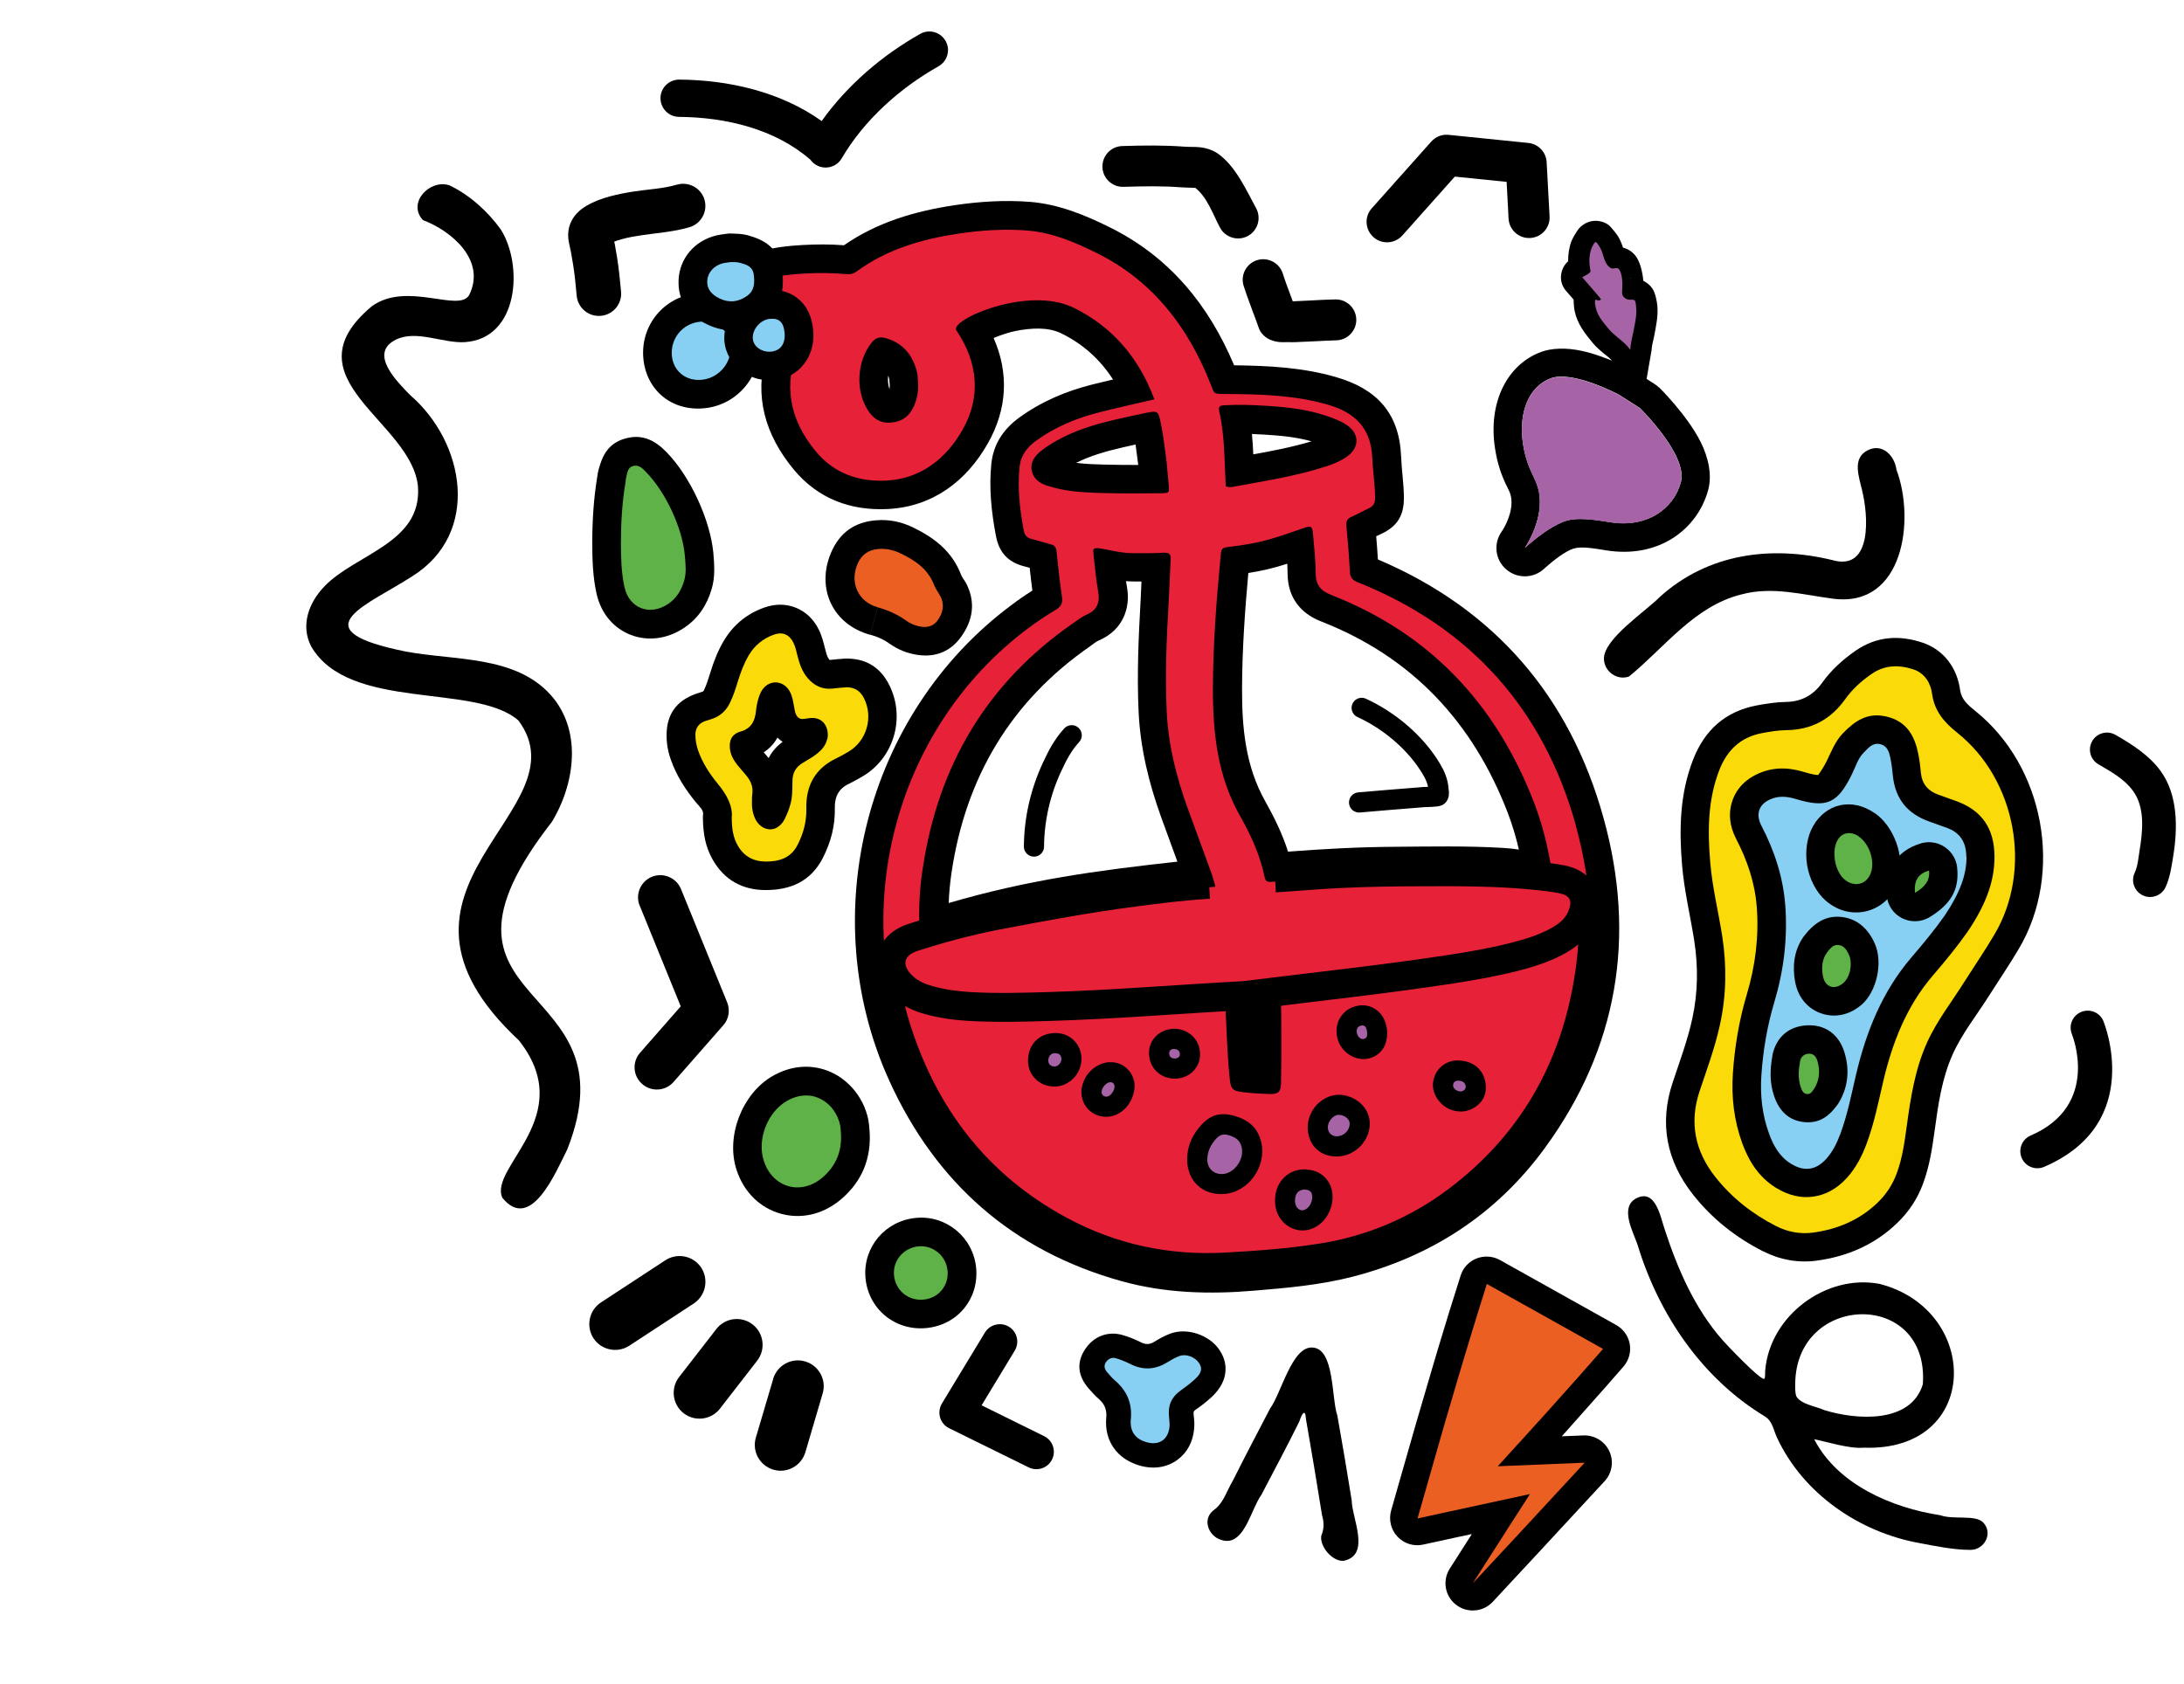 <svg xmlns="http://www.w3.org/2000/svg" width="433" height="334" viewBox="0 0 433 334" fill="none"><path d="M324.648 246.797C328.864 260.672 337.438 273.342 349.933 280.886C351.409 281.809 351.574 283.469 352.282 285.013C357.454 296.218 368.715 303.881 380.647 306.001C383.854 306.61 387.394 307.335 390.664 307.335C393.411 307.337 395.21 304.082 393.207 301.924C391.707 300.284 387.217 301.408 384.683 300.464C375.045 298.999 364.275 294.34 359.683 285.391C362.255 285.901 366.641 287.323 369.493 287.069C392.848 287.917 392.754 259.674 372.594 254.579C362.012 252.608 350.876 260.896 349.969 271.756C349.926 272.077 350.012 273.185 349.815 273.393C349.25 273.982 342.166 266.506 341.512 265.738C335.986 259.459 332.638 251.698 330.051 243.813C329.225 241.431 328.257 235.56 324.365 237.649C321.07 239.417 323.812 244.325 324.65 246.8L324.648 246.797ZM381.221 274.498C378.809 282.38 367.979 281.568 361.679 279.617C360.005 278.839 356.98 278.479 356.11 276.822C355.899 276.132 355.898 275.176 355.919 274.454C356.019 256.306 382.559 255.672 381.221 274.498Z" fill="black"></path><path d="M258.916 281.367C260.033 287.722 261.079 294.088 262.107 300.46C262.514 301.852 262.545 303.198 261.949 304.532C261.637 306.71 264.175 309.667 266.375 309.505C271.837 308.375 268.055 301.173 267.982 297.476C267.085 291.874 266.141 286.282 265.144 280.697C263.947 277.307 264.629 267.462 260.236 267.208C256.141 266.909 254.04 276.274 251.809 279.295C249.344 284.037 246.838 288.78 244.45 293.557C244.098 294.137 243.794 294.756 243.494 295.377C242.738 296.944 242.002 298.526 240.551 299.516C238.624 301.065 239.295 303.733 241.2 304.948C245.354 307.228 247.051 302.604 248.687 299.007C249.134 298.027 249.574 297.124 250.06 296.456C252.598 291.608 255.183 286.779 257.605 281.869C257.973 280.745 258.772 278.925 258.918 281.368L258.916 281.367Z" fill="black"></path><path fill-rule="evenodd" clip-rule="evenodd" d="M153.283 273.426C154.092 270.716 156.933 269.161 159.644 269.97C162.354 270.779 163.908 273.62 163.099 276.33L159.674 287.968C158.865 290.678 156.024 292.232 153.314 291.424C150.604 290.615 149.049 287.774 149.858 285.063L153.302 273.414L153.283 273.426ZM134.643 273.057C132.902 275.294 133.322 278.52 135.546 280.243C137.771 281.966 141.009 281.565 142.732 279.34L150.117 269.817C151.858 267.58 151.438 264.354 149.214 262.631C146.977 260.889 143.751 261.309 142.028 263.534L134.643 273.057ZM119.145 258.268C116.785 259.822 116.125 262.995 117.66 265.367C119.214 267.727 122.386 268.387 124.759 266.852L137.544 258.478C139.904 256.924 140.564 253.751 139.029 251.379C137.475 249.019 134.303 248.359 131.93 249.894L119.145 258.268Z" fill="black"></path><path fill-rule="evenodd" clip-rule="evenodd" d="M410.788 205.079C410.064 203.359 410.885 201.379 412.614 200.667C414.343 199.955 416.314 200.763 417.025 202.492C417.025 202.492 425.433 222.714 405.267 231.383C403.556 232.12 401.56 231.329 400.824 229.618C400.087 227.907 400.878 225.911 402.589 225.175C416.608 219.139 410.776 205.087 410.776 205.087L410.788 205.079Z" fill="black"></path><path fill-rule="evenodd" clip-rule="evenodd" d="M416.044 151.565C414.43 150.64 413.866 148.569 414.806 146.955C415.73 145.341 417.801 144.792 419.416 145.716C422.688 147.599 426.082 149.75 428.346 152.859C431.828 157.62 431.766 164.235 430.867 169.743C430.527 171.822 430.243 173.98 429.345 175.918C428.554 177.602 426.548 178.339 424.864 177.563C423.165 176.771 422.428 174.765 423.219 173.081C423.853 171.71 423.948 170.138 424.19 168.666C424.82 164.827 425.317 160.154 422.897 156.836C421.185 154.48 418.516 153.001 416.044 151.565Z" fill="black"></path><path fill-rule="evenodd" clip-rule="evenodd" d="M372.07 150.322C371.96 150.396 371.827 150.476 371.747 150.57C370.419 151.808 370.025 153.559 369.259 155.115C367.416 158.812 365.615 160.47 363.738 161.276C361.838 162.087 359.369 162.266 355.398 160.951C354.241 160.563 353.098 160.412 351.968 160.889C351.059 161.279 350.712 162.276 351.259 163.1C352.071 164.32 352.877 165.516 353.445 166.89C356.395 174.079 357.403 181.494 356.375 189.221C355.797 193.622 354.578 197.862 353.544 202.137C351.964 208.624 350.912 215.159 352.542 221.794C353.063 223.923 353.789 225.956 355.3 227.601C356.208 228.573 357.148 229.234 358.151 229.152C359.168 229.078 359.997 228.265 360.738 227.168C362.154 225.078 362.918 222.716 363.56 220.318C364.737 215.886 365.661 211.396 366.988 207.019C368.795 201.049 371.25 195.389 375.23 190.413C378.137 186.796 381.386 183.418 383.671 179.611C383.699 179.567 383.737 179.508 383.765 179.464C386.195 175.688 387.32 172.792 387.264 169.742C387.232 168.173 386.497 167.126 385.046 166.551C383.747 166.032 382.387 165.639 381.087 165.119C376.293 163.216 373.376 159.827 372.782 154.513C372.639 153.183 372.515 151.824 372.18 150.537C372.165 150.465 372.134 150.383 372.098 150.278L372.07 150.322ZM383.213 148.553C383.558 150.116 383.735 151.715 383.921 153.3C383.999 154.052 384.538 154.437 385.214 154.703C386.514 155.223 387.874 155.616 389.159 156.126C389.631 156.324 390.074 156.503 390.498 156.712C388.986 154.034 387.007 151.635 384.573 149.69C384.111 149.313 383.65 148.936 383.222 148.539L383.213 148.553ZM373.4 138.885C374.005 138.941 374.596 139.05 375.174 139.212C376.126 139.468 377.032 139.86 377.907 140.398C377.719 139.721 377.589 139.019 377.487 138.272C377.471 138.2 377.45 138.104 377.42 138.022C376.336 137.682 375.257 137.593 374.262 138.279C373.976 138.468 373.696 138.681 373.415 138.895L373.4 138.885ZM358.066 150.038C358.348 150.114 358.62 150.205 358.892 150.296C358.936 150.324 359.014 150.333 359.082 150.355C359.129 150.282 359.175 150.209 359.208 150.126C359.283 150.008 359.319 149.887 359.379 149.76C358.961 149.865 358.504 149.966 358.066 150.038ZM400.226 188.192C398.363 191.339 396.299 194.379 394.343 197.446C391.928 201.294 389.026 204.873 387.149 209.044C385.004 213.828 384.272 218.956 383.578 224.088C383.085 227.676 382.548 231.236 381.279 234.68C380.157 237.701 378.489 240.25 376.182 242.474C371.697 246.818 366.263 249.153 360.181 249.98C356.498 250.479 352.872 249.817 349.574 248.126L349.565 248.141C344.126 245.372 339.426 241.671 335.64 236.86C330.398 230.191 328.921 222.765 331.627 214.643C333.011 210.467 334.57 206.341 335.507 202.025C336.644 196.845 336.7 191.678 335.89 186.474C335.105 181.492 333.905 176.577 333.486 171.54C332.89 164.449 333.029 157.435 335.665 150.651C337.947 144.777 342.053 141.059 348.297 139.881C350.197 139.524 352.123 139.225 354.044 139.191C357.124 139.154 359.488 137.875 361.268 135.377C363.039 132.893 365.296 130.844 367.829 129.074C372.058 126.136 376.544 125.901 381.128 127.422C385.537 128.893 388.041 132.638 388.602 136.775C388.862 138.696 390.135 139.776 391.563 140.935C405.366 151.953 409.185 173.117 400.226 188.192Z" fill="black"></path><path d="M395.408 185.324C402.998 172.555 399.747 154.644 388.068 145.313C385.453 143.231 383.516 141.024 383.045 137.524C382.762 135.443 381.597 133.482 379.366 132.74C376.498 131.798 373.679 131.816 371.036 133.66C369.036 135.047 367.248 136.652 365.843 138.627C362.945 142.683 359.114 144.739 354.108 144.786C352.525 144.809 350.908 145.078 349.335 145.375C345.135 146.164 342.434 148.714 340.886 152.661C338.562 158.633 338.542 164.814 339.072 171.037C339.489 175.948 340.671 180.729 341.44 185.576C342.355 191.487 342.284 197.326 340.996 203.195C340.015 207.71 338.412 212.034 336.954 216.39C334.886 222.607 336.048 228.262 340.061 233.363C343.336 237.517 347.422 240.724 352.125 243.126C354.399 244.287 356.885 244.759 359.433 244.423C364.316 243.76 368.687 241.924 372.292 238.443C373.983 236.797 375.21 234.937 376.03 232.714C377.162 229.678 377.596 226.507 378.029 223.336C378.795 217.671 379.676 212.018 382.052 206.741C384.04 202.332 387.059 198.539 389.599 194.461C391.537 191.423 393.573 188.427 395.408 185.324ZM379.589 193.937C376.051 198.349 373.935 203.379 372.332 208.674C371.028 212.983 370.118 217.42 368.964 221.784C368.155 224.799 367.147 227.706 365.369 230.33C361.655 235.827 355.663 236.319 351.142 231.431C348.971 229.075 347.807 226.206 347.07 223.155C345.229 215.621 346.287 208.202 348.076 200.836C349.076 196.746 350.25 192.705 350.798 188.512C351.692 181.773 350.819 175.311 348.25 169.047C347.818 168.007 347.183 167.127 346.575 166.202C344.015 162.318 345.479 157.533 349.793 155.723C352.226 154.694 354.662 154.824 357.145 155.624C361.33 156.993 362.258 156.574 364.222 152.623C365.284 150.472 366.079 148.192 367.918 146.475C371.7 142.942 376.307 144.168 377.59 149.178C377.993 150.715 378.16 152.329 378.337 153.929C378.678 156.954 380.397 158.856 383.132 159.941C384.432 160.46 385.791 160.853 387.101 161.358C390.858 162.847 392.801 165.594 392.859 169.678C392.925 173.684 391.65 177.558 388.462 182.523C386.055 186.521 382.65 190.109 379.589 193.937Z" fill="#FBDA09"></path><path fill-rule="evenodd" clip-rule="evenodd" d="M364.104 192.253C364.311 191.766 364.445 191.233 364.308 190.67C364.13 191.176 364.098 191.713 364.104 192.253ZM367.159 171.965C367.549 172.421 368.035 173.02 368.32 172.541C368.816 171.763 368.621 170.71 368.308 169.808C368.006 168.955 367.564 168.094 366.785 167.762C366.104 168.959 366.274 170.926 367.149 171.98L367.159 171.965ZM355.97 164.908C356.023 164.695 356.101 164.476 356.169 164.272C355.995 164.222 355.81 164.187 355.635 164.138C355.742 164.391 355.863 164.655 355.97 164.908ZM358.22 225.582C357.978 225.572 357.722 225.553 357.465 225.534C357.608 225.667 357.765 225.808 357.941 225.921C358.031 225.813 358.121 225.705 358.22 225.582ZM376.064 184.544C375.142 184.079 374.308 183.444 373.572 182.624C373.315 182.769 373.066 182.899 372.812 183.006C373.095 183.372 373.373 183.777 373.633 184.211C374.033 184.879 374.379 185.534 374.653 186.204C374.672 186.175 374.7 186.131 374.719 186.101C375.172 185.585 375.611 185.06 376.04 184.549L376.064 184.544ZM360.505 153.659C360.772 153.272 361.603 152.067 362.132 150.98C363.087 149.029 363.852 146.957 365.447 145.332C367.708 143.017 370.207 141.204 373.981 142.085C378.109 143.026 379.623 146.057 380.315 149.471C380.567 150.726 380.723 152.003 380.84 153.275C381.063 155.482 382.279 156.877 384.355 157.603C385.503 158.005 386.617 158.427 387.75 158.82C392.987 160.675 395.403 164.364 395.426 169.829C395.452 174.286 394.044 178.92 390.109 184.731C390.1 184.745 390.081 184.775 390.071 184.789C388.119 187.59 385.706 190.531 383.219 193.425C377.987 199.522 375.162 206.764 373.361 214.472C372.396 218.605 371.562 222.76 370.087 226.754C369.171 229.225 367.982 231.543 366.201 233.524C364.146 235.806 361.851 236.943 359.531 237.279C357.21 237.616 354.709 237.135 352.098 235.531C348.71 233.431 346.73 230.289 345.422 226.708C343.792 222.24 343.245 217.597 343.561 212.863C343.923 207.54 344.793 202.293 346.332 197.163C348.01 191.523 348.745 185.777 348.298 179.876C347.935 175.04 346.407 170.576 344.192 166.313C342.876 163.78 342.716 161.345 343.312 159.247C343.947 156.989 345.461 154.94 348.201 153.591C351.27 152.081 354.399 152.096 357.601 153.065C358.427 153.324 359.174 153.511 359.828 153.619C360.012 153.654 360.293 153.668 360.472 153.679L360.505 153.659Z" fill="black"></path><path d="M389.84 169.878C389.831 167.044 388.628 165.079 385.91 164.129C384.777 163.737 383.648 163.305 382.516 162.913C378.212 161.406 375.753 158.432 375.284 153.859C375.18 152.761 375.052 151.667 374.837 150.58C374.58 149.301 374.316 147.935 372.758 147.561C371.23 147.205 370.398 148.347 369.48 149.268C368.316 150.445 367.899 152.038 367.193 153.466C364.317 159.333 362.188 160.307 356.014 158.432C354.216 157.884 352.461 157.755 350.735 158.615C348.588 159.682 348.105 161.604 349.22 163.74C351.786 168.681 353.513 173.871 353.944 179.473C354.443 186.068 353.645 192.497 351.758 198.788C350.346 203.524 349.535 208.354 349.209 213.266C348.945 217.207 349.375 221.095 350.739 224.815C351.608 227.207 352.82 229.384 355.093 230.773C357.704 232.376 360.03 232.064 362.084 229.783C363.378 228.337 364.199 226.631 364.873 224.831C366.27 221.056 367.041 217.129 367.952 213.209C369.972 204.608 373.176 196.576 379.022 189.776C381.367 187.04 383.663 184.251 385.522 181.597C388.616 177.006 389.901 173.407 389.879 169.882M362.77 208.354C364.306 211.481 363.904 214.57 362.201 217.53C361.223 219.095 359.951 220.183 358.015 219.98C356.041 219.773 355.147 218.295 354.554 216.636C353.653 214.1 353.77 211.49 354.322 208.91C354.675 207.256 356.479 205.95 358.364 205.811C360.393 205.64 361.905 206.604 362.761 208.369M368.878 187.165C370.636 190.041 370.172 192.904 368.953 195.203C367.146 198.035 364.646 199.104 362.2 198.472C360.142 197.943 358.837 196.202 358.599 193.469C358.395 191.233 358.651 189.084 359.891 187.108C362.288 183.352 366.552 183.368 368.878 187.165ZM362.925 175.623C360.591 172.874 360.229 167.585 362.202 164.59C363.518 162.56 366.252 161.641 368.532 162.435C373.336 164.096 375.825 171.198 373.116 175.54C370.848 179.192 365.982 179.246 362.916 175.638M377.065 177.667C375.913 174.392 378.543 169.979 381.979 169.384C383.779 169.087 385.289 170.216 385.568 172.108C385.768 173.412 385.287 175.17 384.158 176.907C383.575 177.691 382.75 178.693 381.624 179.357C379.739 180.467 377.797 179.724 377.065 177.667Z" fill="#87D0F3"></path><path fill-rule="evenodd" clip-rule="evenodd" d="M371.651 161.204C375.464 163.803 377.656 169.785 376.437 174.252C375.478 177.728 373.076 179.809 370.388 180.592C367.757 181.35 364.625 180.92 361.936 178.564C360.123 176.974 358.737 174.355 358.28 171.545C357.818 168.71 358.295 165.794 359.514 163.722C362.049 159.393 367.069 158.095 371.656 161.228L371.651 161.204Z" fill="black"></path><path d="M368.489 165.835C366.933 164.78 365.205 165.061 364.346 166.536C363.071 168.696 363.735 172.671 365.627 174.333C367.677 176.136 370.317 175.364 371.019 172.776C371.666 170.402 370.511 167.229 368.48 165.85" fill="#5FB247"></path><path fill-rule="evenodd" clip-rule="evenodd" d="M357.439 185.936L357.448 185.921C357.505 185.833 357.57 185.731 357.641 185.652C359.608 183.087 361.95 181.423 365.232 181.844C368.446 182.244 370.542 184.427 371.732 187.19C373.388 191.034 371.982 196.765 369.053 199.252C366.39 201.517 363.468 201.759 361.14 200.975C358.743 200.169 356.535 198.161 355.889 194.61C355.335 191.531 355.714 188.51 357.43 185.951L357.439 185.936Z" fill="black"></path><path d="M362.098 189.054C361.208 190.385 361.119 191.98 361.421 193.577C361.818 195.771 363.733 196.394 365.442 194.945C366.79 193.802 367.35 191.145 366.596 189.383C366.185 188.44 365.631 187.529 364.542 187.392C363.4 187.241 362.771 188.161 362.098 189.054Z" fill="#5FB247"></path><path fill-rule="evenodd" clip-rule="evenodd" d="M351.363 209.438C352.117 205.376 355.067 203.212 358.946 203.313C362.56 203.409 364.856 205.7 365.772 208.989C366.688 212.279 366.394 215.457 364.677 218.47C364.565 218.647 364.453 218.823 364.34 218.999C362.841 221.057 361.012 222.759 357.897 222.527C354.435 222.259 352.633 220.035 351.703 217.253C350.84 214.658 350.918 212.044 351.387 209.432L351.363 209.438Z" fill="black"></path><path d="M356.883 210.462C356.574 212.143 356.438 213.812 356.984 215.481C357.204 216.138 357.456 216.877 358.278 216.947C359.11 217.003 359.384 216.249 359.793 215.705C360.741 214.059 360.86 212.318 360.361 210.513C360.141 209.691 359.692 208.971 358.779 208.946C357.803 208.922 357.051 209.454 356.874 210.476" fill="#5FB247"></path><path fill-rule="evenodd" clip-rule="evenodd" d="M380.72 167.28C380.931 167.208 381.133 167.151 381.34 167.118C381.883 167.011 382.442 166.975 382.984 167.032C383.923 167.115 384.803 167.449 385.557 167.951C386.311 168.452 386.943 169.145 387.389 169.966C387.645 170.439 387.834 170.952 387.946 171.52C387.994 171.736 388.027 171.943 388.036 172.155C388.457 176.512 386.707 179.318 382.591 181.854C380.936 182.862 378.876 182.952 377.135 182.089C375.394 181.226 374.234 179.515 374.06 177.587C373.78 174.662 374.452 172.572 375.512 170.977C376.627 169.294 378.301 168.029 380.696 167.285L380.72 167.28Z" fill="black"></path><path d="M382.454 172.619C380.41 173.235 379.43 174.447 379.665 177.055C381.607 175.857 382.669 174.677 382.454 172.619Z" fill="#5FB247"></path><path d="M363.261 111.059C351.131 108.116 338.628 109.749 329.113 118.337C326.211 121.278 318.035 126.623 317.995 130.578C317.999 133.089 320.539 135.013 322.963 134.151C329.983 128.446 335.918 120.161 345.277 117.867C351.377 116.221 357.389 117.938 363.455 118.724C377.413 120.531 379.73 103.083 375.99 93.136C375.636 90.346 373.162 87.806 370.278 89.295C367.148 90.867 368.571 94.552 369.157 97.148C370.398 102.049 371.308 113.39 363.258 111.056L363.261 111.059Z" fill="black"></path><path fill-rule="evenodd" clip-rule="evenodd" d="M231.5 184.696C229.575 184.931 227.629 185.169 225.705 185.425C216.798 186.578 207.956 188.226 199.14 189.932C197.285 190.282 195.455 190.689 193.629 191.136C198.347 191.367 203.09 191.214 207.816 191.083C215.702 190.844 223.565 190.347 231.427 189.829C231.164 189.152 230.99 188.347 230.987 187.426C230.988 186.344 231.187 185.445 231.502 184.715L231.5 184.696ZM262.507 182.006C262.831 182.697 263.041 183.459 263.141 184.331C263.228 185.284 263.165 186.131 262.953 186.892C270.816 185.954 278.654 184.958 286.493 183.762C290.156 183.207 293.831 182.571 297.424 181.683C292.382 181.422 287.325 181.443 282.247 181.446C276.608 181.46 270.975 181.533 265.361 181.825C264.422 181.871 263.464 181.938 262.507 182.006ZM256.247 180.935L256.195 180.359L256.249 180.955L256.247 180.935ZM176.345 77.194C176.42 76.707 176.415 76.207 176.341 75.613C176.335 75.553 176.33 75.493 176.323 75.414C176.323 75.414 176.306 75.235 176.294 75.096C176.234 74.881 176.174 74.666 176.094 74.454C175.977 75.365 176.064 76.319 176.343 77.175L176.345 77.194ZM259.984 87.505C256.934 86.642 253.778 86.369 250.609 86.178C249.802 86.131 248.995 86.085 248.209 86.056C248.333 87.407 248.414 88.741 248.478 90.097C252.349 89.404 256.214 88.65 259.985 87.525L259.984 87.505ZM225.136 88.142C224.251 88.343 223.366 88.544 222.481 88.745C219.336 89.473 216.243 90.336 213.364 91.78C215.234 92.03 217.125 92.078 218.996 92.127C221.21 92.186 223.439 92.203 225.667 92.2C225.484 90.854 225.321 89.507 225.138 88.162L225.136 88.142ZM233.429 170.861C232.361 167.954 231.292 165.047 230.244 162.139C227.8 155.372 226.083 148.439 225.744 141.2C225.391 133.822 225.723 126.462 226.135 119.094C226.199 117.826 226.266 116.579 226.311 115.313C225.649 115.313 224.985 115.294 224.322 115.294C223.98 115.285 223.618 115.278 223.233 115.233C223.282 115.549 223.331 115.865 223.4 116.179C223.84 118.582 223.563 120.61 222.796 122.323C221.926 124.225 220.431 125.883 217.806 127.024C217.207 127.279 216.707 127.745 216.179 128.114C200.377 139.049 191.441 154.185 188.648 173.065C188.348 175.055 188.169 177.055 188.091 179.064C203.712 174.494 217.312 172.632 233.429 170.861ZM306.514 193.09C304.804 193.706 303.083 194.204 301.317 194.646C294.682 196.293 287.945 197.248 281.206 198.184C274.049 199.157 266.88 200.012 259.712 200.866C259.727 202.347 259.74 203.808 259.735 205.29C259.744 208.474 259.734 211.659 259.684 214.848C259.632 217.797 258.62 219.472 257.479 220.597C256.317 221.725 254.598 222.683 251.621 222.614C249.752 222.584 247.893 222.453 246.027 222.243C242.862 221.871 241.327 220.89 240.304 219.802C239.325 218.749 238.464 217.226 238.146 214.19C237.768 210.48 237.628 206.747 237.448 203.019C231.125 203.456 224.814 203.811 218.504 204.167C210.558 204.632 202.604 205.017 194.65 204.742C192.032 204.641 189.391 204.521 186.823 204.095C191.884 218.193 200.782 229.257 214.313 236.534C223.157 241.294 232.633 243.293 242.719 242.733C248.77 242.401 254.811 241.95 260.767 241.006C269.176 239.677 276.928 236.426 283.766 231.296C296.69 221.585 303.983 208.682 306.537 193.128L306.514 193.09ZM251.623 101.026C249.768 101.375 247.892 101.707 246.037 102.056C244.576 102.33 243.067 102.508 241.094 101.787C239.142 101.064 237.761 99.347 237.436 97.334C237.323 99.387 236.603 100.514 235.987 101.251C235.189 102.185 233.802 103.474 230.354 103.528C227.346 103.562 224.337 103.576 221.324 103.551C222.286 103.764 223.389 103.963 224.494 103.983C226.483 104.001 228.472 104.02 230.448 103.9C233.083 103.739 234.712 104.652 235.785 105.636C236.223 106.036 236.627 106.5 236.958 107.051C237.378 105.931 238.013 105.192 238.661 104.592C239.587 103.747 240.811 103.074 242.736 102.838C246.687 102.358 248.95 101.871 251.605 101.048L251.623 101.026ZM255.195 111.795C252.62 112.611 250.481 113.147 247.494 113.62C246.804 121.233 246.275 128.852 246.25 136.505C246.221 144.318 246.917 151.945 250.891 158.973C252.665 162.135 254.268 165.414 255.368 168.878C262.384 168.338 269.394 167.958 276.436 167.917C283.597 167.864 290.789 167.708 297.953 168.136C299.266 168.216 300.259 168.326 301.135 168.466C300.57 166.014 299.847 163.597 298.95 161.235C292.075 143.317 280.051 130.335 262.024 123.269C259.734 122.376 258.199 121.174 257.146 119.748C256.002 118.21 255.307 116.311 255.272 113.731C255.273 113.09 255.235 112.452 255.217 111.813L255.195 111.795ZM264.238 98.052C263.283 98.359 262.306 98.649 261.325 98.899C261.86 99.05 262.32 99.248 262.722 99.472C263.116 98.955 263.614 98.469 264.216 98.034L264.238 98.052ZM226.924 64.627C223.706 60.815 219.78 57.608 214.946 55.226C211.246 53.4 207.496 51.68 203.291 51.343C199.146 51.02 195.036 51.295 190.957 51.908C184.62 52.846 178.509 54.506 173.241 58.371C171.416 59.7 169.595 60.206 167.308 59.994C165.648 59.845 163.976 59.778 162.313 59.809C163.73 60.381 164.878 61.518 165.45 62.948C166.047 64.435 165.998 66.102 165.306 67.527C165.003 68.176 164.747 68.66 164.513 69.182C164.262 69.725 164.01 70.269 163.759 70.813C161.393 76.336 162.45 81.327 166.217 85.87C168.608 88.756 171.871 89.76 175.489 89.59C175.767 89.564 176.066 89.537 176.345 89.511C172.296 89.581 169.392 87.663 167.301 84.329C163.664 78.572 164.11 70.04 168.331 64.608C169.659 62.884 171.103 61.991 172.67 61.568C174.08 61.179 175.759 61.106 177.891 61.812C180.418 62.663 182.443 63.96 183.983 65.662C183.824 63.694 184.571 61.323 187.292 59.252C189.509 57.587 194.114 55.485 199.34 54.467C204.744 53.413 210.741 53.587 215.427 55.883C220.006 58.108 223.827 61.044 226.965 64.643L226.924 64.627ZM234.621 79.466C235.057 80.287 235.458 81.372 235.747 82.788C236.311 85.44 236.575 88.12 236.959 90.788C236.968 90.888 236.976 90.967 236.985 91.066C237.077 92.079 237.171 93.112 237.264 94.125C237.137 90.311 237.071 86.512 236.23 82.804C236.06 82.038 235.997 81.343 236.002 80.742C235.624 80.115 235.207 79.292 234.742 78.153C234.275 76.994 233.79 75.856 233.288 74.761C233.641 75.55 233.955 76.342 234.271 77.174C234.539 77.911 234.672 78.7 234.621 79.466ZM213.294 104.424C213.835 103.974 214.481 103.575 215.279 103.302C213.927 103.225 212.572 103.108 211.209 102.912C212.069 103.314 212.738 103.834 213.294 104.424ZM167.353 48.615C173.941 44.048 181.449 41.86 189.271 40.686C194.202 39.955 199.172 39.642 204.185 40.026C209.867 40.488 214.996 42.584 219.979 45.053C231.918 50.953 239.656 60.521 244.678 72.439C251.47 72.52 258.204 72.847 264.842 74.765C272.923 77.091 277.436 81.887 277.783 90.527C277.888 93.221 278.314 95.906 278.34 98.607C278.365 102.19 277.061 104.392 273.786 105.892C273.478 106.041 273.151 106.191 272.843 106.339C272.982 107.868 273.082 109.401 273.182 110.934C296.299 120.761 311.248 138.082 317.932 162.266C324.427 185.707 320.768 207.851 306.241 227.702C296.729 240.707 283.885 249.09 268.277 253.138C261.826 254.808 255.215 255.392 248.601 255.935C239.757 256.682 230.963 256.444 222.354 254.045C200.771 248.044 185.549 234.553 176.339 214.364C161.353 181.465 171.693 141.467 200.486 120.013C201.837 118.989 203.234 118.02 204.677 117.107C204.479 115.603 204.301 114.097 204.144 112.589C203.814 112.499 203.465 112.411 203.136 112.321C199.726 111.471 198.034 109.422 197.438 106.192C196.543 101.447 196.048 96.685 196.552 91.873C196.966 88.05 198.964 85.084 202.031 82.841C206.415 79.637 211.324 77.567 216.543 76.249C217.917 75.903 219.272 75.579 220.668 75.252C218.142 71.337 214.767 68.22 210.356 66.079C207.752 64.815 204.42 65.039 201.442 65.611C200.001 65.883 198.369 66.472 196.993 67.018C200.031 73.911 199.747 81.127 195.781 88.038C191.609 95.328 184.995 100.498 175.963 100.942C168.688 101.286 162.211 98.933 157.385 93.125C151.587 86.123 149.567 78.497 151.882 70.215C149.694 69.994 148.472 69.364 147.668 68.697C146.517 67.74 145.295 66.009 144.935 61.836C144.835 60.744 144.733 59.632 144.673 58.535C144.543 55.784 145.16 54.185 145.995 53.007C146.846 51.768 148.167 50.626 150.863 49.819C153.561 49.032 156.344 48.738 159.121 48.585C161.877 48.433 164.626 48.423 167.335 48.636L167.353 48.615Z" fill="black"></path><path d="M312.472 163.806C306.096 140.796 291.658 124.449 269.241 115.48C268.242 115.09 267.697 114.619 267.632 113.464C267.472 110.394 267.231 107.312 266.932 104.255C266.841 103.262 267.2 102.788 268.05 102.43C269.19 101.946 270.276 101.306 271.392 100.784C272.317 100.359 272.639 99.708 272.626 98.688C272.606 96.046 272.186 93.421 272.066 90.788C271.835 84.961 268.696 81.803 263.235 80.239C256.576 78.323 249.777 78.162 242.949 78.125C240.419 78.115 240.801 78.121 239.995 76.111C235.533 64.822 228.557 55.686 217.435 50.172C213.084 48.025 208.654 46.107 203.7 45.718C199.131 45.353 194.581 45.649 190.086 46.319C182.838 47.401 175.875 49.399 169.855 53.814C169.234 54.271 168.588 54.45 167.797 54.362C165.023 54.094 162.212 54.091 159.436 54.244C157.1 54.377 154.731 54.593 152.464 55.261C150.567 55.815 150.269 56.282 150.35 58.278C150.403 59.294 150.497 60.327 150.59 61.34C150.887 64.818 150.902 64.756 154.441 64.614C156.282 64.546 158.193 64.371 160.104 65.078C159.784 65.748 159.531 66.272 159.277 66.796C158.991 67.403 158.724 67.988 158.458 68.593C155.164 76.264 156.52 83.21 161.753 89.521C165.362 93.879 170.232 95.557 175.669 95.301C182.604 94.969 187.609 90.867 190.811 85.267C194.55 78.737 193.903 71.867 189.61 65.509C188.218 63.453 203.708 56.572 212.824 61.007C220.597 64.804 225.821 71.016 228.875 79.189C225.022 80.082 221.461 80.867 217.911 81.772C213.399 82.925 209.143 84.675 205.341 87.446C203.611 88.725 202.374 90.34 202.15 92.504C201.696 96.771 202.182 100.992 202.966 105.187C203.126 106.053 203.54 106.636 204.463 106.852C205.737 107.177 207 107.602 208.275 107.926C209.013 108.099 209.366 108.448 209.458 109.24C209.777 112.296 210.098 115.371 210.556 118.413C210.758 119.736 210.235 120.385 209.149 121.025C207.321 122.113 205.544 123.317 203.852 124.573C177.166 144.472 167.582 181.537 181.486 212.032C189.947 230.626 203.969 243.066 223.844 248.602C231.795 250.82 239.92 251 248.086 250.294C254.38 249.76 260.676 249.245 266.812 247.644C281.126 243.934 292.892 236.271 301.618 224.339C315.076 205.967 318.444 185.472 312.427 163.75M241.712 81.502C241.475 80.442 242.074 80.408 242.772 80.364C245.487 80.196 248.185 80.291 250.91 80.462C255.028 80.707 259.101 81.137 263.038 82.48C264.426 82.954 265.817 83.468 267.037 84.298C269.539 85.972 269.566 88.693 267.14 90.477C265.766 91.484 264.176 92.089 262.556 92.598C256.803 94.445 250.844 95.349 244.923 96.45C244.371 96.561 243.783 96.715 243.014 96.424C242.736 91.403 242.84 86.386 241.712 81.502ZM181.052 80.83C180.14 82.716 178.622 83.676 176.546 83.805C174.473 83.954 173.055 82.942 172.02 81.274C169.58 77.411 169.901 71.694 172.72 68.052C173.599 66.91 174.459 66.652 176.012 67.171C179.324 68.271 181.092 70.713 181.853 73.988C181.951 74.4 181.933 74.862 181.934 74.882C182.23 77.238 181.897 79.091 181.054 80.85M206.46 89.366C207.434 88.597 208.498 87.939 209.585 87.319C213.215 85.305 217.142 84.125 221.152 83.199C223.077 82.743 225.008 82.346 226.957 81.928C229.598 81.386 229.623 81.444 230.155 83.979C230.686 86.494 230.938 89.035 231.291 91.586C231.431 93.115 231.571 94.645 231.71 96.174C231.848 97.684 231.837 97.785 230.254 97.809C226.444 97.856 222.631 97.864 218.809 97.772C215.951 97.693 213.092 97.593 210.269 97.01C209.409 96.828 208.566 96.604 207.719 96.341C206.15 95.864 204.885 94.978 204.551 93.306C204.215 91.594 205.188 90.384 206.46 89.366ZM256.389 184.026C255.509 184.066 254.642 184.246 253.774 184.405C252.134 184.695 252.134 184.695 251.978 182.987C251.844 181.517 251.811 180.058 251.58 178.617C251.415 177.47 251.777 177.037 252.915 176.973C256.947 176.725 260.97 176.378 265.004 176.15C270.717 175.849 276.452 175.786 282.17 175.765C289.435 175.743 296.701 175.74 303.932 176.462C305.613 176.629 307.277 176.818 308.931 177.127C311.198 177.561 311.72 178.655 310.828 180.759C310.202 182.259 308.963 183.193 307.629 183.976C305.13 185.405 302.376 186.237 299.611 186.95C295.552 188.002 291.422 188.719 287.285 189.357C273.845 191.425 260.344 192.838 246.85 194.53C246.551 194.557 246.272 194.583 245.974 194.61C233.29 195.287 220.622 196.363 207.911 196.742C202.706 196.897 197.481 197.053 192.275 196.747C189.772 196.595 187.312 196.259 184.884 195.6C183.38 195.176 181.961 194.585 180.819 193.507C178.641 191.423 179.026 189.485 181.835 188.588C187.139 186.882 192.526 185.429 197.99 184.37C206.926 182.653 215.865 180.975 224.892 179.811C229.85 179.158 234.811 178.525 239.784 178.252C241.68 178.139 241.702 178.157 241.977 180.074C242.177 181.598 242.336 183.126 242.416 184.66C242.516 186.414 242.476 186.417 240.63 186.426C239.827 186.419 239.018 186.353 238.218 186.386C237.498 186.411 236.589 186.354 236.584 187.396C236.586 188.297 237.427 188.28 238.072 188.302C239.764 188.367 241.452 188.394 243.121 188.421C247.746 188.52 252.079 186.943 256.512 186.038C257.064 185.927 257.453 185.571 257.377 184.957C257.321 184.342 256.87 184.022 256.311 184.053M251.726 197.59C251.751 200.732 251.759 203.895 251.745 207.041C251.731 209.526 251.675 211.994 251.631 214.802C249.975 214.693 248.518 214.566 247.066 214.498C246.158 214.441 245.838 214.009 245.778 213.133C245.431 208.018 244.906 202.919 244.818 197.78C244.807 197 245.104 196.732 245.82 196.667C247.274 196.534 248.743 196.36 250.22 196.265C251.673 196.133 251.76 196.205 251.769 197.626M182.936 172.285C185.964 151.801 195.685 135.372 212.848 123.511C213.699 122.933 214.522 122.277 215.449 121.872C217.573 120.957 218.114 119.405 217.715 117.239C217.317 115.072 217.137 112.886 216.878 110.706C216.831 110.19 216.764 109.675 216.739 109.177C216.701 107.878 220.574 109.628 224.312 109.687C226.442 109.713 228.571 109.719 230.688 109.606C231.787 109.546 232.158 109.872 232.093 110.92C231.952 113.776 231.851 116.63 231.69 119.488C231.281 126.655 230.972 133.833 231.307 141.013C231.613 147.674 233.22 154.056 235.474 160.28C237.027 164.544 238.601 168.806 240.154 173.071C240.476 173.963 240.699 174.864 240.967 175.82C219.497 178.1 203.199 179.868 182.475 186.807C182.049 181.919 182.191 177.099 182.918 172.307M312.449 191.046C310.136 209.462 302.005 224.624 287.034 235.864C279.445 241.564 270.842 245.173 261.502 246.646C255.349 247.629 249.108 248.078 242.877 248.427C231.713 249.045 221.233 246.817 211.459 241.561C195.565 233.018 185.461 219.74 180.189 202.657C179.363 199.989 178.774 197.279 178.278 194.26C183.027 198.793 188.938 198.895 194.698 199.11C202.471 199.382 210.264 198.991 218.031 198.542C225.738 198.099 233.426 197.658 241.122 197.096C242.697 196.972 242.681 197.013 242.797 198.725C243.071 203.707 243.184 208.684 243.677 213.646C243.916 216.047 244.166 216.365 246.56 216.647C248.243 216.834 249.921 216.961 251.609 216.987C253.379 217.026 253.839 216.563 253.878 214.797C253.932 211.648 253.926 208.504 253.938 205.339C253.932 202.636 253.925 199.913 253.837 197.197C253.803 196.158 254.154 195.826 255.167 195.714C263.548 194.728 271.95 193.761 280.316 192.617C286.858 191.719 293.398 190.802 299.835 189.193C302.112 188.625 304.356 187.919 306.52 187.001C308.994 185.954 311.084 184.441 312.839 181.898C312.984 185.249 312.807 188.149 312.447 191.026M307.897 175.92C302.857 175.018 302.414 174.117 297.511 173.844C290.468 173.425 283.417 173.588 276.375 173.63C268.291 173.687 260.226 174.163 252.18 174.857C251.463 174.922 250.92 174.912 250.735 173.987C249.855 169.622 248.003 165.605 245.849 161.796C241.374 153.893 240.452 145.325 240.472 136.531C240.5 127.596 241.191 118.681 242.046 109.791C242.136 108.801 242.48 108.61 243.312 108.494C250.024 107.701 252.238 106.878 258.658 104.65C259.923 104.214 260.178 104.371 260.309 105.801C260.548 108.423 260.829 111.061 260.847 113.683C260.877 115.983 261.785 117.142 263.992 118.002C283.601 125.685 296.688 139.752 304.165 159.217C305.798 163.474 306.882 167.881 307.594 172.383C307.772 173.448 307.794 174.567 307.915 175.898" fill="#E72238"></path><path fill-rule="evenodd" clip-rule="evenodd" d="M175.515 114.942C176.235 115.137 176.939 115.373 177.645 115.629C177.114 115.317 176.55 115.068 175.983 114.799C175.71 114.664 175.44 114.568 175.154 114.514C175.172 114.713 175.308 114.881 175.515 114.942ZM174.006 120.407L172.498 125.872C165.146 123.839 161.79 116.756 164.719 109.699C166.399 105.68 169.372 103.506 173.717 103.17C176.247 102.959 178.662 103.459 180.908 104.536C185.126 106.554 188.724 109.25 190.515 113.913C190.752 114.533 191.221 115.051 191.536 115.643C193.509 119.448 192.875 123.051 190.541 126.288C188.529 129.095 185.633 130.361 182.077 129.885C179.943 129.599 178.005 128.814 176.287 127.589C175.149 126.772 173.895 126.225 172.516 125.851L174.024 120.386L174.006 120.407Z" fill="black"></path><path d="M174.008 120.427C176.026 120.984 177.866 121.797 179.562 123.004C180.529 123.697 181.613 124.139 182.791 124.292C184.09 124.454 185.156 124.036 185.887 123.028C186.919 121.572 187.335 119.972 186.457 118.269C186.044 117.486 185.497 116.775 185.182 115.962C183.947 112.771 181.343 111.066 178.447 109.688C177.104 109.049 175.671 108.739 174.176 108.856C172.144 109.021 170.751 110.03 169.978 111.903C168.45 115.607 170.157 119.357 174.028 120.425" fill="#EC5F23"></path><path fill-rule="evenodd" clip-rule="evenodd" d="M306.516 193.11C304.805 193.726 303.085 194.224 301.318 194.665C294.704 196.311 287.947 197.268 281.208 198.203C274.05 199.177 266.882 200.032 259.714 200.886C259.729 202.367 259.742 203.828 259.737 205.31C259.746 208.494 259.736 211.679 259.686 214.868C259.634 217.817 258.622 219.491 257.481 220.617C256.319 221.744 254.6 222.702 251.623 222.634C249.753 222.604 247.895 222.473 246.029 222.263C242.864 221.891 241.329 220.91 240.306 219.821C239.307 218.771 238.465 217.246 238.148 214.21C237.769 210.5 237.629 206.767 237.45 203.039C231.127 203.475 224.816 203.831 218.506 204.187C210.559 204.652 202.606 205.037 194.652 204.762C192.033 204.66 189.393 204.541 186.825 204.114C191.885 218.213 200.784 229.277 214.314 236.554C223.159 241.314 232.635 243.313 242.721 242.753C248.772 242.421 254.813 241.97 260.768 241.026C269.178 239.697 276.93 236.446 283.768 231.316C296.692 221.604 303.984 208.702 306.539 193.148L306.516 193.11ZM248.289 196.221C248.462 194.383 249.195 193.174 250.034 192.257C250.964 191.23 252.327 190.325 254.611 190.056C262.972 189.073 271.314 188.111 279.66 186.969C286.005 186.109 292.348 185.23 298.568 183.661C300.569 183.158 302.52 182.539 304.414 181.745C305.902 181.109 307.185 180.211 308.249 178.672C309.629 176.643 312.155 175.732 314.505 176.398C316.854 177.065 318.53 179.155 318.633 181.609C318.79 185.3 318.6 188.502 318.208 191.682C315.697 211.678 306.84 228.108 290.572 240.328C282.213 246.599 272.779 250.564 262.509 252.182C256.177 253.181 249.739 253.668 243.307 254.015C231.084 254.69 219.599 252.233 208.878 246.483C191.632 237.202 180.603 222.807 174.876 204.264C173.968 201.362 173.316 198.398 172.775 195.103C172.375 192.696 173.581 190.302 175.745 189.164C177.91 188.025 180.554 188.404 182.333 190.084C185.962 193.558 190.606 193.195 195.016 193.353C202.628 193.62 210.219 193.227 217.827 192.793C225.495 192.353 233.162 191.914 240.819 191.355C244.269 191.101 245.736 192.228 246.641 193.127C247.193 193.677 247.874 194.537 248.265 196.183L248.289 196.221Z" fill="black"></path><path d="M306.618 186.972C304.454 187.89 302.21 188.596 299.933 189.164C293.516 190.771 286.956 191.69 280.414 192.588C272.048 193.732 263.646 194.699 255.265 195.684C254.232 195.799 253.881 196.131 253.935 197.168C254.022 199.884 254.028 202.587 254.034 205.29C254.04 208.434 254.048 211.597 253.974 214.748C253.935 216.515 253.475 216.977 251.705 216.938C250.015 216.892 248.339 216.785 246.656 216.598C244.242 216.318 244.012 215.998 243.773 213.597C243.28 208.635 243.185 203.637 242.893 198.676C242.796 196.963 242.795 196.943 241.218 197.047C233.522 197.609 225.834 198.05 218.127 198.493C210.34 198.944 202.567 199.333 194.794 199.061C189.036 198.866 183.125 198.764 178.374 194.211C178.87 197.23 179.459 199.94 180.285 202.608C185.577 219.69 195.681 232.967 211.555 241.512C221.329 246.768 231.829 248.994 242.973 248.378C249.224 248.027 255.445 247.58 261.598 246.598C270.938 245.124 279.521 241.517 287.13 235.816C302.1 224.555 310.23 209.393 312.545 190.997C312.905 188.12 313.082 185.22 312.936 181.869C311.183 184.432 309.093 185.945 306.618 186.972Z" fill="#E72238"></path><path fill-rule="evenodd" clip-rule="evenodd" d="M193.609 191.138C198.327 191.368 203.071 191.216 207.796 191.085C220.427 190.713 233.035 189.642 245.64 188.973C245.819 188.956 245.998 188.94 246.197 188.922C259.632 187.235 273.093 185.826 286.473 183.763C290.136 183.209 293.812 182.573 297.404 181.684C292.362 181.423 287.304 181.425 282.227 181.447C276.588 181.461 270.955 181.535 265.341 181.827C261.325 182.033 257.304 182.4 253.292 182.646L252.619 171.312C256.671 171.062 260.714 170.713 264.749 170.505C270.562 170.195 276.377 170.125 282.197 170.114C289.662 170.094 297.11 170.115 304.543 170.839C306.385 171.011 308.233 171.243 310.03 171.579C313.481 172.226 315.244 173.947 316.173 175.765C317.055 177.507 317.433 179.896 316.111 183.001C314.973 185.708 312.932 187.537 310.509 188.92C307.552 190.612 304.335 191.646 301.059 192.486C296.823 193.574 292.496 194.329 288.182 195.003C274.702 197.075 261.124 198.514 247.609 200.209C247.251 200.241 246.892 200.274 246.534 200.307C246.454 200.314 246.395 200.319 246.315 200.327C233.591 201.007 220.882 202.067 208.13 202.45C202.747 202.621 197.379 202.75 191.992 202.441C189.085 202.266 186.218 201.866 183.419 201.101C181.01 200.439 178.766 199.382 176.939 197.626C174.013 194.809 173.48 191.834 173.95 189.508C174.451 187.079 176.161 184.479 180.158 183.193C185.676 181.408 191.278 179.895 196.999 178.792C206.052 177.044 215.113 175.376 224.258 174.181C229.356 173.515 234.435 172.872 239.568 172.583L240.201 183.921C235.349 184.204 230.526 184.804 225.707 185.444C216.8 186.598 207.958 188.246 199.141 189.952C197.287 190.302 195.457 190.709 193.631 191.156L193.609 191.138Z" fill="black"></path><path d="M239.862 178.224C234.869 178.5 229.908 179.133 224.97 179.784C215.945 180.968 207.003 182.625 198.067 184.342C192.584 185.404 187.217 186.855 181.913 188.561C179.104 189.458 178.739 191.394 180.897 193.48C182.04 194.577 183.479 195.167 184.962 195.572C187.37 196.234 189.85 196.568 192.353 196.72C197.559 197.026 202.764 196.872 207.988 196.715C220.7 196.336 233.368 195.26 246.052 194.583C246.35 194.556 246.649 194.528 246.928 194.503C260.402 192.812 273.922 191.398 287.363 189.33C291.5 188.692 295.629 187.975 299.688 186.923C302.473 186.208 305.208 185.378 307.727 183.947C309.08 183.162 310.3 182.23 310.926 180.73C311.818 178.626 311.296 177.532 309.029 177.098C307.374 176.789 305.691 176.602 304.03 176.433C296.798 175.711 289.532 175.714 282.268 175.736C276.549 175.757 270.814 175.82 265.101 176.121C261.066 176.329 257.045 176.696 253.013 176.944" fill="#E72238"></path><path fill-rule="evenodd" clip-rule="evenodd" d="M140.071 80.906C133.386 81.776 128.078 77.494 127.541 70.954C127.01 64.474 131.62 58.906 138.037 58.18C144.395 57.459 149.814 61.851 150.475 67.559C151.231 74.079 146.557 80.053 140.071 80.906Z" fill="black"></path><path d="M139.337 75.285C142.769 74.832 145.249 71.661 144.834 68.214C144.521 65.439 141.752 63.468 138.671 63.81C135.315 64.196 132.93 67.098 133.198 70.478C133.468 73.658 136.084 75.702 139.318 75.287" fill="#87D0F3"></path><path fill-rule="evenodd" clip-rule="evenodd" d="M144.025 55.17L145.632 54.963C145.409 54.503 145.116 54.149 145.027 54.057C144.944 54.024 144.884 54.03 144.808 54.077C144.45 54.33 144.193 54.814 144.027 55.19L144.025 55.17ZM145.632 54.963L144.025 55.17C143.96 55.336 143.913 55.48 143.88 55.563C144.136 56.381 144.84 57.058 145.294 57.417C145.685 57.081 145.875 56.523 145.907 55.999C145.916 55.658 145.8 55.268 145.63 54.943L145.632 54.963ZM149.44 54.455L155.071 53.701C155.584 57.559 154.848 60.931 151.28 63.4C147.767 65.823 143.985 66.169 140.141 64.296C136.634 62.594 134.333 59.82 134.537 55.455C134.741 51.311 137.626 47.743 142.046 46.678C142.576 46.55 143.113 46.501 144.024 46.358C144.42 46.302 144.8 46.287 145.184 46.312C145.889 46.348 147.073 46.34 148.143 46.623C151.559 47.553 154.435 49.153 155.048 53.663L149.416 54.417L149.44 54.455Z" fill="black"></path><path d="M149.438 54.435C149.208 52.794 147.932 52.45 146.676 52.104C146.017 51.924 145.28 51.991 144.857 51.97C144.184 52.071 143.784 52.088 143.391 52.184C141.565 52.631 140.306 54.007 140.221 55.717C140.14 57.467 141.237 58.489 142.645 59.181C144.514 60.092 146.344 59.905 148.043 58.728C149.592 57.666 149.652 56.118 149.438 54.435Z" fill="#87D0F3"></path><path fill-rule="evenodd" clip-rule="evenodd" d="M152.785 64.064C152.664 64.055 152.543 64.046 152.423 64.057C151.504 64.1 150.889 64.617 150.42 65.201C150.169 65.524 149.821 65.896 149.874 66.472C149.937 67.168 150.43 67.503 150.757 67.794C151.353 68.38 152.088 68.954 153.242 68.849C154.297 68.752 155.032 67.564 154.901 66.574C154.758 65.446 154.005 64.233 152.785 64.064ZM152.171 57.551C155.117 57.282 157.188 58.194 158.706 59.658C159.939 60.847 160.969 62.676 161.223 65.457C161.48 68.277 160.68 70.513 159.443 72.128C157.99 74.023 155.817 75.283 152.876 75.391C147.995 75.576 144.118 72.025 143.642 67.902C143.087 63.146 147.156 58.028 152.191 57.549L152.171 57.551Z" fill="black"></path><path d="M152.707 63.209C150.717 63.391 149.05 65.366 149.262 67.249C149.436 68.715 150.921 69.802 152.642 69.745C154.661 69.66 155.758 68.258 155.551 65.994C155.361 63.909 154.501 63.066 152.709 63.229" fill="#87D0F3"></path><path fill-rule="evenodd" clip-rule="evenodd" d="M128.783 107.652C128.789 110.134 128.815 112.616 129.318 115.053C129.808 114.708 130.018 114.148 130.187 113.572C130.478 112.584 130.188 111.609 130.097 110.616C129.951 109.007 129.487 107.227 128.803 105.447C128.788 106.169 128.776 106.911 128.783 107.652ZM117.422 107.647C117.421 103.241 117.701 98.829 118.426 94.457C118.491 94.071 118.516 93.688 118.625 93.338C118.625 93.338 118.625 93.338 118.623 93.318C119.354 90.547 120.423 87.966 123.924 86.966C127.504 85.938 130.034 87.49 132.182 89.697C136.834 94.48 140.784 103.011 141.426 109.602L141.431 109.661C141.627 112.027 141.801 114.374 141.114 116.74C140.181 119.93 138.495 122.567 135.677 124.466C132.103 126.875 128.251 127.107 125.091 125.913C121.887 124.684 119.185 121.906 118.252 117.625C117.531 114.346 117.426 110.991 117.422 107.647Z" fill="black"></path><path d="M123.102 107.649C123.108 110.573 123.178 113.531 123.801 116.398C124.731 120.659 128.847 122.206 132.477 119.752C134.14 118.618 135.099 117.029 135.648 115.136C136.139 113.469 135.905 111.788 135.773 110.118C135.274 104.656 131.981 97.606 128.127 93.652C127.418 92.916 126.699 92.08 125.505 92.409C124.37 92.733 124.371 93.835 124.132 94.738C124.07 94.944 124.07 95.164 124.05 95.386C123.356 99.435 123.109 103.543 123.102 107.649Z" fill="#5FB247"></path><path fill-rule="evenodd" clip-rule="evenodd" d="M154.127 146.275C153.49 147.435 152.614 148.396 151.422 149.185C151.735 149.537 152.028 149.891 152.322 150.245C152.323 150.265 152.367 150.301 152.389 150.319C153.018 149.08 153.925 148.016 155.166 147.101C154.802 146.854 154.456 146.585 154.127 146.275ZM164.563 130.862C165.518 130.775 166.49 130.646 167.449 130.599C171.532 130.467 174.522 132.217 176.345 135.915C179.546 142.393 177.198 150.318 171.025 153.945C170.112 154.489 169.156 155.017 168.195 155.485C166.234 156.425 165.461 158.078 165.512 160.176C165.598 163.754 164.728 166.977 163.147 170.106C160.712 174.874 156.586 176.513 151.727 176.495C147.148 176.473 143.554 174.478 141.253 170.382C139.959 168.076 139.392 165.605 139.355 162.123C139.335 161.905 139.377 161.701 139.397 161.479C139.498 160.608 138.653 159.924 137.976 159.105C135.876 156.553 134.12 153.809 133.01 150.666C132.418 149.017 132.123 147.322 132.162 145.556C132.223 141.605 134.134 139.007 137.784 137.653C138.269 137.468 138.777 137.322 139.284 137.155C139.44 137.101 139.508 136.975 139.577 136.848C140.098 135.739 140.455 134.585 140.811 133.431C141.491 131.206 142.318 129.048 143.519 127.035C145.383 123.921 148.033 121.736 151.434 120.505C153.804 119.648 155.943 119.773 157.777 120.507C159.59 121.242 161.219 122.596 162.327 124.838C162.941 126.064 163.261 127.376 163.603 128.707C163.79 129.431 163.919 130.18 164.415 130.776C164.438 130.814 164.481 130.85 164.527 130.906L164.563 130.862Z" fill="black"></path><path d="M167.669 136.307C166.81 136.345 165.955 136.443 165.101 136.541C163.055 136.768 161.458 135.992 160.135 134.471C159.056 133.208 158.539 131.713 158.135 130.147C157.888 129.208 157.722 128.262 157.282 127.401C156.473 125.793 155.117 125.236 153.407 125.852C151.27 126.628 149.607 127.982 148.442 129.951C147.487 131.58 146.843 133.321 146.284 135.114C145.851 136.536 145.401 137.979 144.741 139.321C143.966 140.954 142.743 142.067 141.006 142.606C140.595 142.723 140.186 142.861 139.777 142.998C138.534 143.452 137.892 144.332 137.872 145.656C137.851 146.739 138.066 147.781 138.399 148.792C139.27 151.296 140.715 153.487 142.385 155.518C144.101 157.604 145.312 159.877 145.074 162.102C145.085 164.424 145.377 166.08 146.24 167.623C147.462 169.795 149.362 170.823 151.793 170.842C154.444 170.86 156.789 170.165 158.117 167.561C159.275 165.292 159.924 162.949 159.866 160.331C159.757 155.835 161.589 152.383 165.802 150.376C166.629 149.98 167.411 149.529 168.192 149.077C171.831 146.942 173.192 142.272 171.298 138.459C170.559 136.964 169.349 136.234 167.687 136.285M163.974 146.618C163.717 147.763 162.991 148.61 162.116 149.351C161.164 150.139 160.071 150.699 159.027 151.355C157.793 152.129 157.187 153.186 157.12 154.654C157.071 155.88 157.122 157.097 156.954 158.334C156.724 159.777 156.203 161.106 155.579 162.405C155.239 163.077 154.751 163.662 154.105 164.061C153.003 164.743 151.598 164.531 150.586 163.561C149.774 162.794 149.236 161.522 149.086 159.873C149.104 159.191 149.04 158.275 149.159 157.383C149.335 156.005 148.849 154.868 148.013 153.843C147.403 153.097 146.757 152.395 146.145 151.63C145.486 150.789 144.94 149.857 144.76 148.772C144.436 146.979 145.049 145.561 146.772 145.084C148.983 144.461 149.671 142.976 149.888 140.954C149.993 139.903 150.217 138.841 150.588 137.846C150.879 137.078 151.299 136.399 151.957 135.918C153.519 134.774 155.595 135.306 156.583 137.118C157.112 138.071 157.249 139.14 157.445 140.184C157.528 140.657 157.592 141.132 157.773 141.576C158.059 142.291 158.596 142.683 159.407 142.548C159.724 142.5 160.042 142.47 160.359 142.422C163.307 141.952 164.5 144.467 164.015 146.634" fill="#FBDA09"></path><path fill-rule="evenodd" clip-rule="evenodd" d="M159.367 229.192C160.653 228.113 161.163 226.664 161.058 225.072C161.036 224.834 161.074 224.59 161.013 224.355C160.893 223.705 160.577 223.093 159.999 222.925C159.648 222.817 159.263 222.993 158.823 223.233C157.145 224.207 156.237 226.573 156.829 228.442C157.029 229.085 157.338 229.617 157.852 229.751C158.346 229.886 158.862 229.598 159.367 229.192ZM166.701 237.855C162.898 241.046 158.486 241.749 154.671 240.636C150.877 239.54 147.518 236.602 146.006 231.913C143.877 225.298 147.142 216.869 153.128 213.399C156.713 211.329 160.229 211.148 163.24 212.035C167.698 213.371 171.206 217.276 172.169 222.115C172.287 222.745 172.325 223.383 172.383 224.018L172.392 224.117C172.815 229.627 170.932 234.285 166.701 237.855Z" fill="black"></path><path d="M163.034 233.523C165.792 231.189 167 228.155 166.712 224.556C166.672 224.119 166.672 223.678 166.592 223.245C165.694 218.681 161.001 215.424 155.986 218.325C152.154 220.537 150.057 225.936 151.428 230.177C153.137 235.488 158.747 237.139 163.034 233.523Z" fill="#5FB247"></path><path fill-rule="evenodd" clip-rule="evenodd" d="M182.204 252.442C182.204 252.442 182.207 252.482 182.209 252.502C182.229 252.72 182.459 252.82 182.658 252.801C182.857 252.783 182.938 252.576 182.922 252.397L182.205 252.462L182.204 252.442ZM182.204 252.442L182.92 252.377C182.904 252.198 182.748 252.032 182.549 252.05C182.35 252.068 182.205 252.242 182.204 252.442ZM171.577 253.232C171.131 247.244 175.535 242.056 181.646 241.498C187.638 240.951 192.959 245.372 193.532 251.428C194.094 257.586 189.848 262.74 183.66 263.345C177.393 263.957 172.047 259.478 171.577 253.232Z" fill="black"></path><path d="M177.24 252.815C177.475 255.838 180.062 258.005 183.106 257.707C186.072 257.437 188.151 254.924 187.861 251.966C187.594 249.046 185.029 246.897 182.141 247.141C179.175 247.411 177.015 249.912 177.238 252.795" fill="#5FB247"></path><path fill-rule="evenodd" clip-rule="evenodd" d="M195.264 264.248C196.26 262.615 198.38 262.101 200.015 263.074C201.651 264.066 202.165 266.182 201.19 267.813L194.613 278.667L207.015 284.786C208.718 285.631 209.429 287.709 208.581 289.409C207.734 291.129 205.649 291.82 203.946 290.974L188.163 283.202C187.301 282.78 186.648 281.998 186.383 281.081C186.117 280.144 186.247 279.151 186.734 278.325L195.264 264.248Z" fill="black"></path><path fill-rule="evenodd" clip-rule="evenodd" d="M126.82 179.61C125.911 177.35 126.982 174.788 129.246 173.861C131.512 172.953 134.08 174.041 135.007 176.279L144.164 198.755C144.787 200.301 144.507 202.069 143.396 203.312L133.542 214.545C131.942 216.374 129.15 216.569 127.316 214.953C125.485 213.358 125.291 210.572 126.91 208.742L134.964 199.555L126.84 179.608L126.82 179.61Z" fill="black"></path><path fill-rule="evenodd" clip-rule="evenodd" d="M296.989 282.702C295.878 283.945 294.767 285.188 293.635 286.412L292.996 287.112C291.518 288.729 291.149 291.065 292.072 293.044C292.076 293.084 292.119 293.12 292.123 293.16L288.737 293.889L291.246 285.088C291.701 283.485 292.177 281.879 292.655 280.293L294.08 275.457C294.556 273.851 295.011 272.247 295.511 270.68C295.511 270.68 295.511 270.68 295.509 270.66L296.974 265.82C297.296 264.729 297.62 263.658 297.963 262.585L309.364 268.955C308.616 269.784 307.871 270.633 307.124 271.462L303.754 275.235C302.663 276.476 301.531 277.701 300.4 278.946L297.007 282.68L296.989 282.702ZM291.754 304.289L287.433 311.052C285.922 313.413 286.468 316.527 288.69 318.227C290.893 319.929 294.062 319.679 295.961 317.623L305.155 307.732L314.327 297.822L318.127 293.71C319.607 292.113 319.994 289.754 319.07 287.776C318.147 285.797 316.127 284.56 313.946 284.639L309.627 284.813C310.356 284.005 311.105 283.196 311.812 282.37L315.162 278.6C316.291 277.335 317.42 276.07 318.547 274.786C319.654 273.503 320.783 272.238 321.891 270.956C322.942 269.718 323.396 268.094 323.11 266.498C322.824 264.902 321.835 263.53 320.418 262.739L297.384 249.86C295.967 249.068 294.271 248.963 292.758 249.541C291.247 250.14 290.075 251.369 289.594 252.915C289.078 254.524 288.584 256.151 288.069 257.76C287.553 259.369 287.059 260.997 286.566 262.624L285.099 267.444C284.605 269.072 284.131 270.697 283.657 272.322L282.234 277.179C281.76 278.804 281.266 280.432 280.794 282.077L278.009 291.804L275.804 299.536C275.288 301.365 275.768 303.324 277.059 304.709C278.349 306.093 280.291 306.697 282.141 306.288L288.636 304.874L291.726 304.211L291.754 304.289Z" fill="black"></path><path d="M300.993 286.322L304.384 282.567C305.515 281.323 306.665 280.076 307.774 278.813L311.144 275.041C312.274 273.796 313.384 272.533 314.493 271.27C315.602 270.008 316.711 268.745 317.82 267.482L294.786 254.604C294.269 256.193 293.773 257.8 293.277 259.408C292.782 261.015 292.286 262.623 291.791 264.23L290.326 269.07C289.83 270.678 289.376 272.301 288.88 273.909L287.457 278.765C286.983 280.39 286.487 281.998 286.033 283.621L283.25 293.369L281.045 301.1L287.54 299.686L303.325 296.263L299.265 302.582L291.994 313.96L301.208 304.067L310.379 294.157L314.179 290.045L308.16 290.294L296.942 290.757L297.58 290.058C298.731 288.811 299.842 287.568 300.991 286.302" fill="#EC5F23"></path><path fill-rule="evenodd" clip-rule="evenodd" d="M237.03 37.248C236.668 37.241 235.079 37.206 234.332 37.154C230.351 36.856 226.764 36.923 222.741 37.05C220.499 37.114 218.632 35.362 218.569 33.125C218.505 30.888 220.262 29.025 222.504 28.96C226.808 28.828 230.657 28.777 234.921 29.089C235.851 29.164 236.948 29.084 237.983 29.21C239.302 29.37 240.545 29.797 241.599 30.562C244.994 33.016 247.11 37.73 249.042 41.298C250.105 43.264 249.367 45.735 247.396 46.796C245.425 47.857 242.95 47.122 241.887 45.156C240.533 42.636 239.369 39.117 237.014 37.289L237.03 37.248Z" fill="black"></path><path fill-rule="evenodd" clip-rule="evenodd" d="M121.784 47.907C121.801 48.086 121.857 48.261 121.893 48.438C122.103 49.64 122.176 49.994 122.366 51.199C122.708 53.41 122.929 55.613 123.132 57.838C123.354 60.261 121.562 62.407 119.134 62.629C116.705 62.851 114.555 61.064 114.334 58.641C114.149 56.615 113.964 54.589 113.64 52.576C113.457 51.451 113.408 51.135 113.205 50.012C113.007 48.948 112.748 48.091 112.68 47.336C112.558 46.005 112.771 44.824 113.37 43.688C113.886 42.74 114.716 41.723 116.298 40.797C116.984 40.394 117.697 40.069 118.412 39.763C119.186 39.452 120.181 39.141 120.965 38.929C122.572 38.502 124.21 38.193 125.853 37.942C128.625 37.529 131.504 37.407 134.203 36.62C136.55 35.945 139 37.283 139.674 39.605C140.349 41.947 139.007 44.392 136.66 45.067C133.571 45.97 130.299 46.188 127.13 46.658C125.823 46.857 124.519 47.077 123.266 47.431C122.816 47.553 122.229 47.726 121.784 47.907Z" fill="black"></path><path d="M204.994 167.868C205.039 162.417 206.259 157.098 208.557 152.142C209.646 149.779 210.722 147.718 212.474 145.796" stroke="black" stroke-width="4" stroke-linecap="round" stroke-linejoin="round"></path><path d="M269.451 159.121C273.412 158.759 277.399 158.456 281.364 158.134C281.643 158.108 281.921 158.083 282.2 158.057C282.439 158.036 284.969 158.045 285.146 157.789C285.396 157.445 285.229 156.94 285.191 156.523C285.117 155.047 284.51 153.681 283.754 152.428C280.651 147.244 275.435 142.873 269.967 140.368" stroke="black" stroke-width="4" stroke-linecap="round" stroke-linejoin="round"></path><path fill-rule="evenodd" clip-rule="evenodd" d="M256.286 59.744C256.385 59.735 256.485 59.726 256.546 59.74C257.627 59.702 258.685 59.645 259.764 59.587C261.422 59.495 263.079 59.404 264.722 59.374C266.965 59.31 268.833 61.082 268.896 63.319C268.96 65.557 267.183 67.421 264.941 67.486C263.359 67.53 261.781 67.614 260.223 67.696C259.105 67.758 257.965 67.802 256.844 67.844C256.526 67.873 255.661 67.852 255.359 67.84C254.917 67.84 254.139 67.891 253.489 67.81C252.657 67.706 251.911 67.453 251.317 67.107C250.829 66.811 250.222 66.326 249.766 65.506C249.6 65.221 249.37 64.461 249.236 64.092C248.968 63.356 248.68 62.621 248.412 61.884C248.198 61.303 247.985 60.722 247.771 60.14C247.344 58.978 246.916 57.815 246.547 56.627C245.91 54.482 247.129 52.228 249.277 51.571C251.427 50.934 253.686 52.15 254.343 54.293C254.658 55.326 255.029 56.314 255.402 57.321C255.618 57.922 255.851 58.502 256.067 59.103C256.144 59.296 256.224 59.509 256.282 59.704L256.286 59.744Z" fill="black"></path><path fill-rule="evenodd" clip-rule="evenodd" d="M208.692 204.862C208.692 204.862 208.752 204.857 208.791 204.853C210.449 204.762 211.577 205.24 212.397 205.866C213.43 206.633 214.154 207.748 214.373 209.271C214.569 210.755 214.091 212.34 213.114 213.511C212.027 214.792 210.447 215.517 208.896 215.458C207.325 215.401 206.106 214.792 205.264 213.927C204.335 212.991 203.734 211.684 203.823 210.013C204 206.893 206.102 205.079 208.674 204.884L208.692 204.862Z" fill="black"></path><path fill-rule="evenodd" clip-rule="evenodd" d="M219.359 210.678C219.518 210.663 219.696 210.627 219.857 210.633C221.316 210.559 222.421 211.019 223.248 211.725C224.03 212.375 224.658 213.319 224.899 214.638C224.907 214.718 224.914 214.797 224.921 214.877C225.09 216.283 224.466 218.243 223.32 219.549C222.229 220.79 220.798 221.382 219.64 221.447C218.261 221.513 217.139 221.095 216.275 220.433C215.347 219.716 214.606 218.642 214.425 217.097C214.266 215.789 214.734 214.104 215.8 212.805C216.757 211.636 218.116 210.912 219.321 210.701L219.359 210.678Z" fill="black"></path><path fill-rule="evenodd" clip-rule="evenodd" d="M268.98 199.48C270.534 199.138 271.77 199.485 272.798 200.193C273.741 200.848 274.733 202.039 274.992 204.218C275 204.298 275.007 204.377 275.014 204.457C275.07 205.733 274.837 207.136 274.03 208.191C273.491 208.882 272.727 209.532 271.453 209.869C268.79 210.592 265.311 208.547 265.008 205.009C264.861 203.401 265.343 202.075 266.217 201.094C266.853 200.375 267.72 199.755 269 199.478L268.98 199.48Z" fill="black"></path><path fill-rule="evenodd" clip-rule="evenodd" d="M232.182 204.04L232.202 204.038C232.381 204.022 232.56 204.006 232.739 203.989C232.739 203.989 232.739 203.989 232.759 203.987C234.267 204.01 235.521 204.556 236.402 205.417C237.15 206.13 237.718 207.08 237.881 208.427C238.101 210.169 237.476 211.468 236.559 212.413C235.788 213.204 234.657 213.788 233.28 213.874C231.624 213.985 230.225 213.391 229.275 212.437C228.547 211.722 227.977 210.753 227.832 209.384C227.658 207.697 228.228 206.464 229.089 205.564C229.802 204.798 230.832 204.203 232.182 204.04Z" fill="black"></path><path fill-rule="evenodd" clip-rule="evenodd" d="M244.507 221.2C247.432 222.015 249.393 223.498 250.082 226.64C250.587 228.877 249.988 231.335 248.639 233.26C247.236 235.271 245.029 236.594 242.736 236.763C238.469 237.073 235.357 234.212 235.366 229.906C235.358 227.623 236.156 225.588 237.522 223.841C239.194 221.705 241.153 220.305 244.509 221.22L244.507 221.2Z" fill="black"></path><path fill-rule="evenodd" clip-rule="evenodd" d="M265.088 217.099C266.784 216.984 268.617 217.718 269.824 218.849C270.903 219.893 271.484 221.201 271.56 222.476C271.753 225.903 269.008 229.038 265.479 229.3C262.07 229.551 259.59 227.454 259.284 224.097C259.139 222.508 259.667 220.818 260.691 219.503C261.825 218.077 263.472 217.206 265.088 217.099Z" fill="black"></path><path fill-rule="evenodd" clip-rule="evenodd" d="M259.135 231.922C260.933 232.058 262.124 232.791 262.957 233.776C263.701 234.669 264.255 235.901 264.195 237.669C264.122 239.498 263.241 241.281 262.077 242.388C260.914 243.496 259.477 244.027 258.129 243.99C255.314 243.947 252.558 241.455 252.792 237.648C252.903 235.775 253.641 234.406 254.618 233.456C255.725 232.393 257.233 231.755 259.153 231.9L259.135 231.922Z" fill="black"></path><path fill-rule="evenodd" clip-rule="evenodd" d="M289.176 210.294C291.851 210.35 293.994 211.837 294.486 214.596C295.086 217.866 292.887 219.729 290.71 220.288C290.455 220.351 290.178 220.396 289.918 220.4C286.262 220.594 283.837 217.33 284.104 214.762C284.254 213.327 284.898 212.246 285.752 211.488C286.608 210.748 287.746 210.244 289.174 210.274L289.176 210.294Z" fill="black"></path><path d="M209.015 208.838C208.358 208.898 207.884 209.422 207.837 210.228C207.806 210.991 208.269 211.45 209.055 211.478C209.82 211.509 210.542 210.622 210.43 209.831C210.33 209.179 209.934 208.794 209.036 208.856" fill="#A663A6"></path><path d="M220.058 214.6C219.28 214.651 218.321 215.8 218.415 216.612C218.47 217.208 218.877 217.491 219.476 217.457C220.175 217.413 221.063 216.15 220.969 215.338C220.884 214.845 220.598 214.57 220.078 214.598" fill="#A663A6"></path><path d="M269.856 203.365C269.149 203.53 268.933 204.03 268.991 204.666C269.069 205.52 269.752 206.179 270.399 206.019C271.163 205.809 271.063 205.158 271.038 204.659C270.924 203.628 270.546 203.222 269.876 203.363" fill="#A663A6"></path><path d="M232.684 208C232.106 208.053 231.755 208.385 231.81 208.981C231.873 209.676 232.378 209.93 233.017 209.892C233.594 209.839 233.987 209.523 233.913 208.929C233.831 208.256 233.326 208.001 232.684 208Z" fill="#A663A6"></path><path d="M243.454 225.062C242.095 224.685 241.38 225.431 240.696 226.295C239.87 227.351 239.377 228.558 239.361 229.921C239.365 231.723 240.659 232.927 242.455 232.803C244.767 232.632 246.703 229.872 246.187 227.516C245.85 226.025 244.833 225.436 243.454 225.062Z" fill="#A663A6"></path><path d="M265.349 221.06C264.233 221.142 263.152 222.503 263.263 223.714C263.357 224.747 264.139 225.397 265.196 225.32C266.571 225.215 267.648 224.035 267.586 222.699C267.548 221.841 266.388 221.006 265.371 221.079" fill="#A663A6"></path><path d="M258.835 235.895C257.602 235.807 256.826 236.539 256.749 237.888C256.675 239.056 257.301 239.98 258.166 240.001C259.131 240.013 260.122 238.781 260.165 237.496C260.212 236.47 259.785 235.968 258.815 235.897" fill="#A663A6"></path><path d="M289.099 214.286C288.516 214.279 288.143 214.594 288.096 215.179C288.035 215.825 288.797 216.477 289.736 216.431C290.187 216.31 290.699 215.983 290.577 215.313C290.453 214.603 289.823 214.3 289.119 214.285" fill="#A663A6"></path><path fill-rule="evenodd" clip-rule="evenodd" d="M323.398 55.24C323.398 55.24 323.215 55.217 323.135 55.224C323.096 55.228 323.016 55.235 323.016 55.235C323.016 55.235 323.177 55.24 323.42 55.258L323.398 55.24ZM321.774 49.1C322.74 49.352 323.529 49.861 324.135 50.567C325.147 51.756 325.645 53.914 325.807 55.681C326.563 56.053 327.173 56.578 327.615 57.239C328.172 58.069 328.5 59.681 328.589 60.655C328.772 62.661 328.316 64.705 327.953 66.661C327.778 67.598 327.463 68.548 327.43 69.513L326.103 77.184L319.656 71.644C319.281 71.057 318.599 70.619 317.991 70.114C317.144 69.41 316.337 68.703 315.725 67.937C314.192 66.094 312.711 64.167 312.209 61.749C312.101 61.218 311.97 60.229 311.997 59.425C311.145 58.442 310.357 57.512 310.314 57.476C309.604 56.519 309.304 55.425 309.566 54.12C309.678 53.589 309.937 52.684 310.901 51.815C310.876 50.435 311.089 49.034 311.592 47.726C311.74 47.372 312.645 45.627 313.331 45.004C314.664 43.781 316.137 43.646 317.263 43.884C317.753 43.979 318.314 44.188 318.872 44.578C319.408 44.95 320.667 46.657 320.667 46.657C320.667 46.657 320.62 46.582 320.599 46.563C321.062 47.242 321.415 48.031 321.69 48.847C321.698 48.927 321.745 49.002 321.772 49.08L321.774 49.1Z" fill="black"></path><path fill-rule="evenodd" clip-rule="evenodd" d="M323.221 69.356C323.255 68.191 323.592 67.039 323.809 65.898C324.105 64.308 324.537 62.667 324.391 61.058C324.352 60.641 324.349 59.94 324.117 59.601C323.932 59.337 323.341 59.451 323.078 59.435C322.535 59.425 321.898 59.042 321.692 58.54C321.509 58.076 321.652 57.443 321.646 56.942C321.675 55.938 321.631 54.14 320.913 53.304C320.667 53.026 319.984 53.249 319.744 53.251C319.423 53.26 319.078 52.991 318.877 52.769C317.907 51.816 317.91 50.093 317.144 48.962C317.052 48.83 316.619 48.048 316.395 48.009C316.089 47.956 315.59 49.084 315.527 49.27C314.973 50.682 315.037 52.258 315.332 53.733C315.435 54.205 313.654 54.928 313.7 54.984C313.768 55.078 317.445 59.289 317.428 59.33C317.193 59.612 317.052 59.605 316.724 59.535C316.685 59.538 316.31 59.392 316.312 59.412C316.1 59.732 316.276 60.557 316.35 60.931C316.709 62.66 317.891 63.954 318.975 65.277C320.148 66.692 322.263 67.881 323.246 69.414" fill="#A663A6"></path><path fill-rule="evenodd" clip-rule="evenodd" d="M324.991 80.831L321.047 78.306C321.047 78.306 311.866 73.376 307.477 74.999C303.089 76.621 300.994 81.819 301.964 88.039C302.913 94.261 305.343 94.941 305.295 99.692C305.247 104.443 302.318 108.635 302.318 108.635C302.318 108.635 305.45 105.786 308.012 104.391C310.575 102.995 311.979 102.326 319.194 103.53C326.432 104.752 331.846 100.953 333.262 95.577C334.678 90.201 325.007 80.789 325.007 80.789L324.991 80.831ZM328.919 76.807C328.919 76.807 334.365 82.158 337.101 87.496C338.813 90.865 339.407 94.295 338.695 97.044C336.606 104.945 328.858 110.88 318.258 109.103C313.386 108.286 312.434 108.413 310.693 109.353C308.609 110.485 306.092 112.817 306.092 112.817C303.98 114.752 300.75 114.767 298.591 112.881C296.431 110.995 296.06 107.805 297.692 105.453C297.692 105.453 299.633 102.752 299.673 99.664C299.69 97.88 299.012 97.041 298.436 95.792C297.679 94.098 296.892 92.067 296.404 88.927C294.971 79.605 298.953 72.212 305.537 69.788C307.692 68.991 310.557 68.93 313.525 69.56C318.438 70.614 323.732 73.415 323.732 73.415C323.859 73.484 323.985 73.552 324.092 73.623L328.036 76.147C328.356 76.358 328.659 76.59 328.923 76.847L328.919 76.807Z" fill="black"></path><path fill-rule="evenodd" clip-rule="evenodd" d="M324.991 80.831C324.991 80.831 334.66 90.222 333.246 95.619C331.829 100.995 326.394 104.776 319.178 103.572C311.941 102.35 310.558 103.037 307.996 104.432C305.434 105.828 302.302 108.677 302.302 108.677C302.302 108.677 305.231 104.484 305.279 99.733C305.327 94.982 302.916 94.301 301.947 88.081C300.998 81.859 303.093 76.661 307.461 75.04C311.849 73.418 321.031 78.348 321.031 78.348L324.975 80.872L324.991 80.831Z" fill="#A663A6"></path><path fill-rule="evenodd" clip-rule="evenodd" d="M278.036 46.683C276.543 48.362 273.968 48.517 272.307 47.026C270.625 45.537 270.471 42.968 271.965 41.309L283.764 28.075C284.638 27.094 285.918 26.597 287.215 26.739L302.998 28.343C304.983 28.542 306.536 30.163 306.638 32.156L307.219 42.918C307.342 45.15 305.631 47.069 303.374 47.194C301.137 47.319 299.213 45.592 299.09 43.36L298.705 36.065L288.433 35.02L278.018 46.705L278.036 46.683Z" fill="black"></path><path fill-rule="evenodd" clip-rule="evenodd" d="M236.939 279.622C236.697 279.786 236.606 280.009 236.636 280.292C236.712 280.962 236.742 281.633 236.788 282.079V282.318V282.556C236.712 285.832 235.303 288.111 233.455 289.466C231.515 290.896 228.848 291.506 225.742 290.553C223.545 289.868 221.909 288.677 220.803 287.113C219.727 285.564 219.091 283.584 219.333 281.037C219.47 279.518 218.955 278.341 217.803 277.373C217.091 276.763 216.455 276.018 215.818 275.303C213.758 272.935 213.318 270.24 215.167 267.5C216.833 264.998 219.636 263.911 222.5 264.715C223.818 265.087 225.091 265.608 226.303 266.219C227.136 266.636 227.955 266.606 228.742 266.13C229.818 265.474 230.939 264.834 232.121 264.417C235.379 263.24 239.758 264.715 241.742 267.649C242.985 269.48 243.136 271.163 242.864 272.652C242.561 274.276 241.545 275.81 240.151 277.09C239.136 278.014 238.045 278.863 236.909 279.637L236.939 279.622Z" fill="black"></path><path d="M234.136 275.691C232.318 276.941 231.545 278.624 231.758 280.784C231.818 281.409 231.864 282.02 231.894 282.437C231.833 285.385 229.864 286.77 227.197 285.951C225.121 285.311 223.97 283.881 224.197 281.439C224.5 278.252 223.424 275.765 221.015 273.71C220.455 273.233 220 272.652 219.515 272.116C218.985 271.521 218.788 270.836 219.258 270.121C219.697 269.465 220.424 269.108 221.182 269.317C222.182 269.6 223.167 270.016 224.106 270.478C226.591 271.729 228.97 271.625 231.333 270.195C232.136 269.704 232.97 269.212 233.848 268.885C235.167 268.408 236.909 269.078 237.712 270.27C238.636 271.64 237.833 272.638 236.879 273.516C236.03 274.291 235.106 275.005 234.167 275.661" fill="#87D0F3"></path><path fill-rule="evenodd" clip-rule="evenodd" d="M134.603 23.177C143.826 23.243 153.657 25.54 160.704 31.704C161 32.117 161.378 32.47 161.844 32.728C163.604 33.745 165.87 33.145 166.887 31.385C171.307 23.803 178.467 17.421 186.063 13.154C187.835 12.152 188.482 9.903 187.48 8.131C186.478 6.358 184.229 5.711 182.457 6.714C174.999 10.887 167.959 16.896 162.905 24.003C154.834 18.223 144.492 15.849 134.665 15.785C132.63 15.777 130.956 17.421 130.948 19.455C130.94 21.49 132.583 23.164 134.618 23.172L134.603 23.177Z" fill="black"></path><path d="M109.45 162.927C114.384 154.7 115.592 143.262 107.723 136.364C100.049 129.637 88.033 131.046 78.667 128.819C59.816 124.607 73.063 119.898 81.689 114.301C95.4 105.774 92.166 87.666 81.288 78.322C78.832 75.771 72.936 70.065 78.518 67.337C82.587 65.351 87.884 68.129 92.178 67.843C102.872 67.127 103.763 52.586 99.296 45.517C96.737 41.935 93.103 38.656 89.118 36.755C85.26 35.447 80.662 40.176 83.846 43.641C89.603 45.81 96.443 51.686 93.003 58.534C90.921 62.013 80.673 55.716 73.724 60.721C56.533 75.104 81.823 83.575 82.873 96.594C83.592 107.69 70.544 109.825 64.338 116.256C61.233 119.471 59.519 123.998 61.711 128.217C69.281 141.125 94.236 135.376 102.783 142.87C116.197 160.95 70.309 175.913 102.869 206.297C114.745 221.326 96.873 231.387 99.592 237.511C105.244 244.477 110.233 232.346 112.467 227.923C126.102 193.348 79.901 200.798 109.45 162.927Z" fill="black"></path></svg>